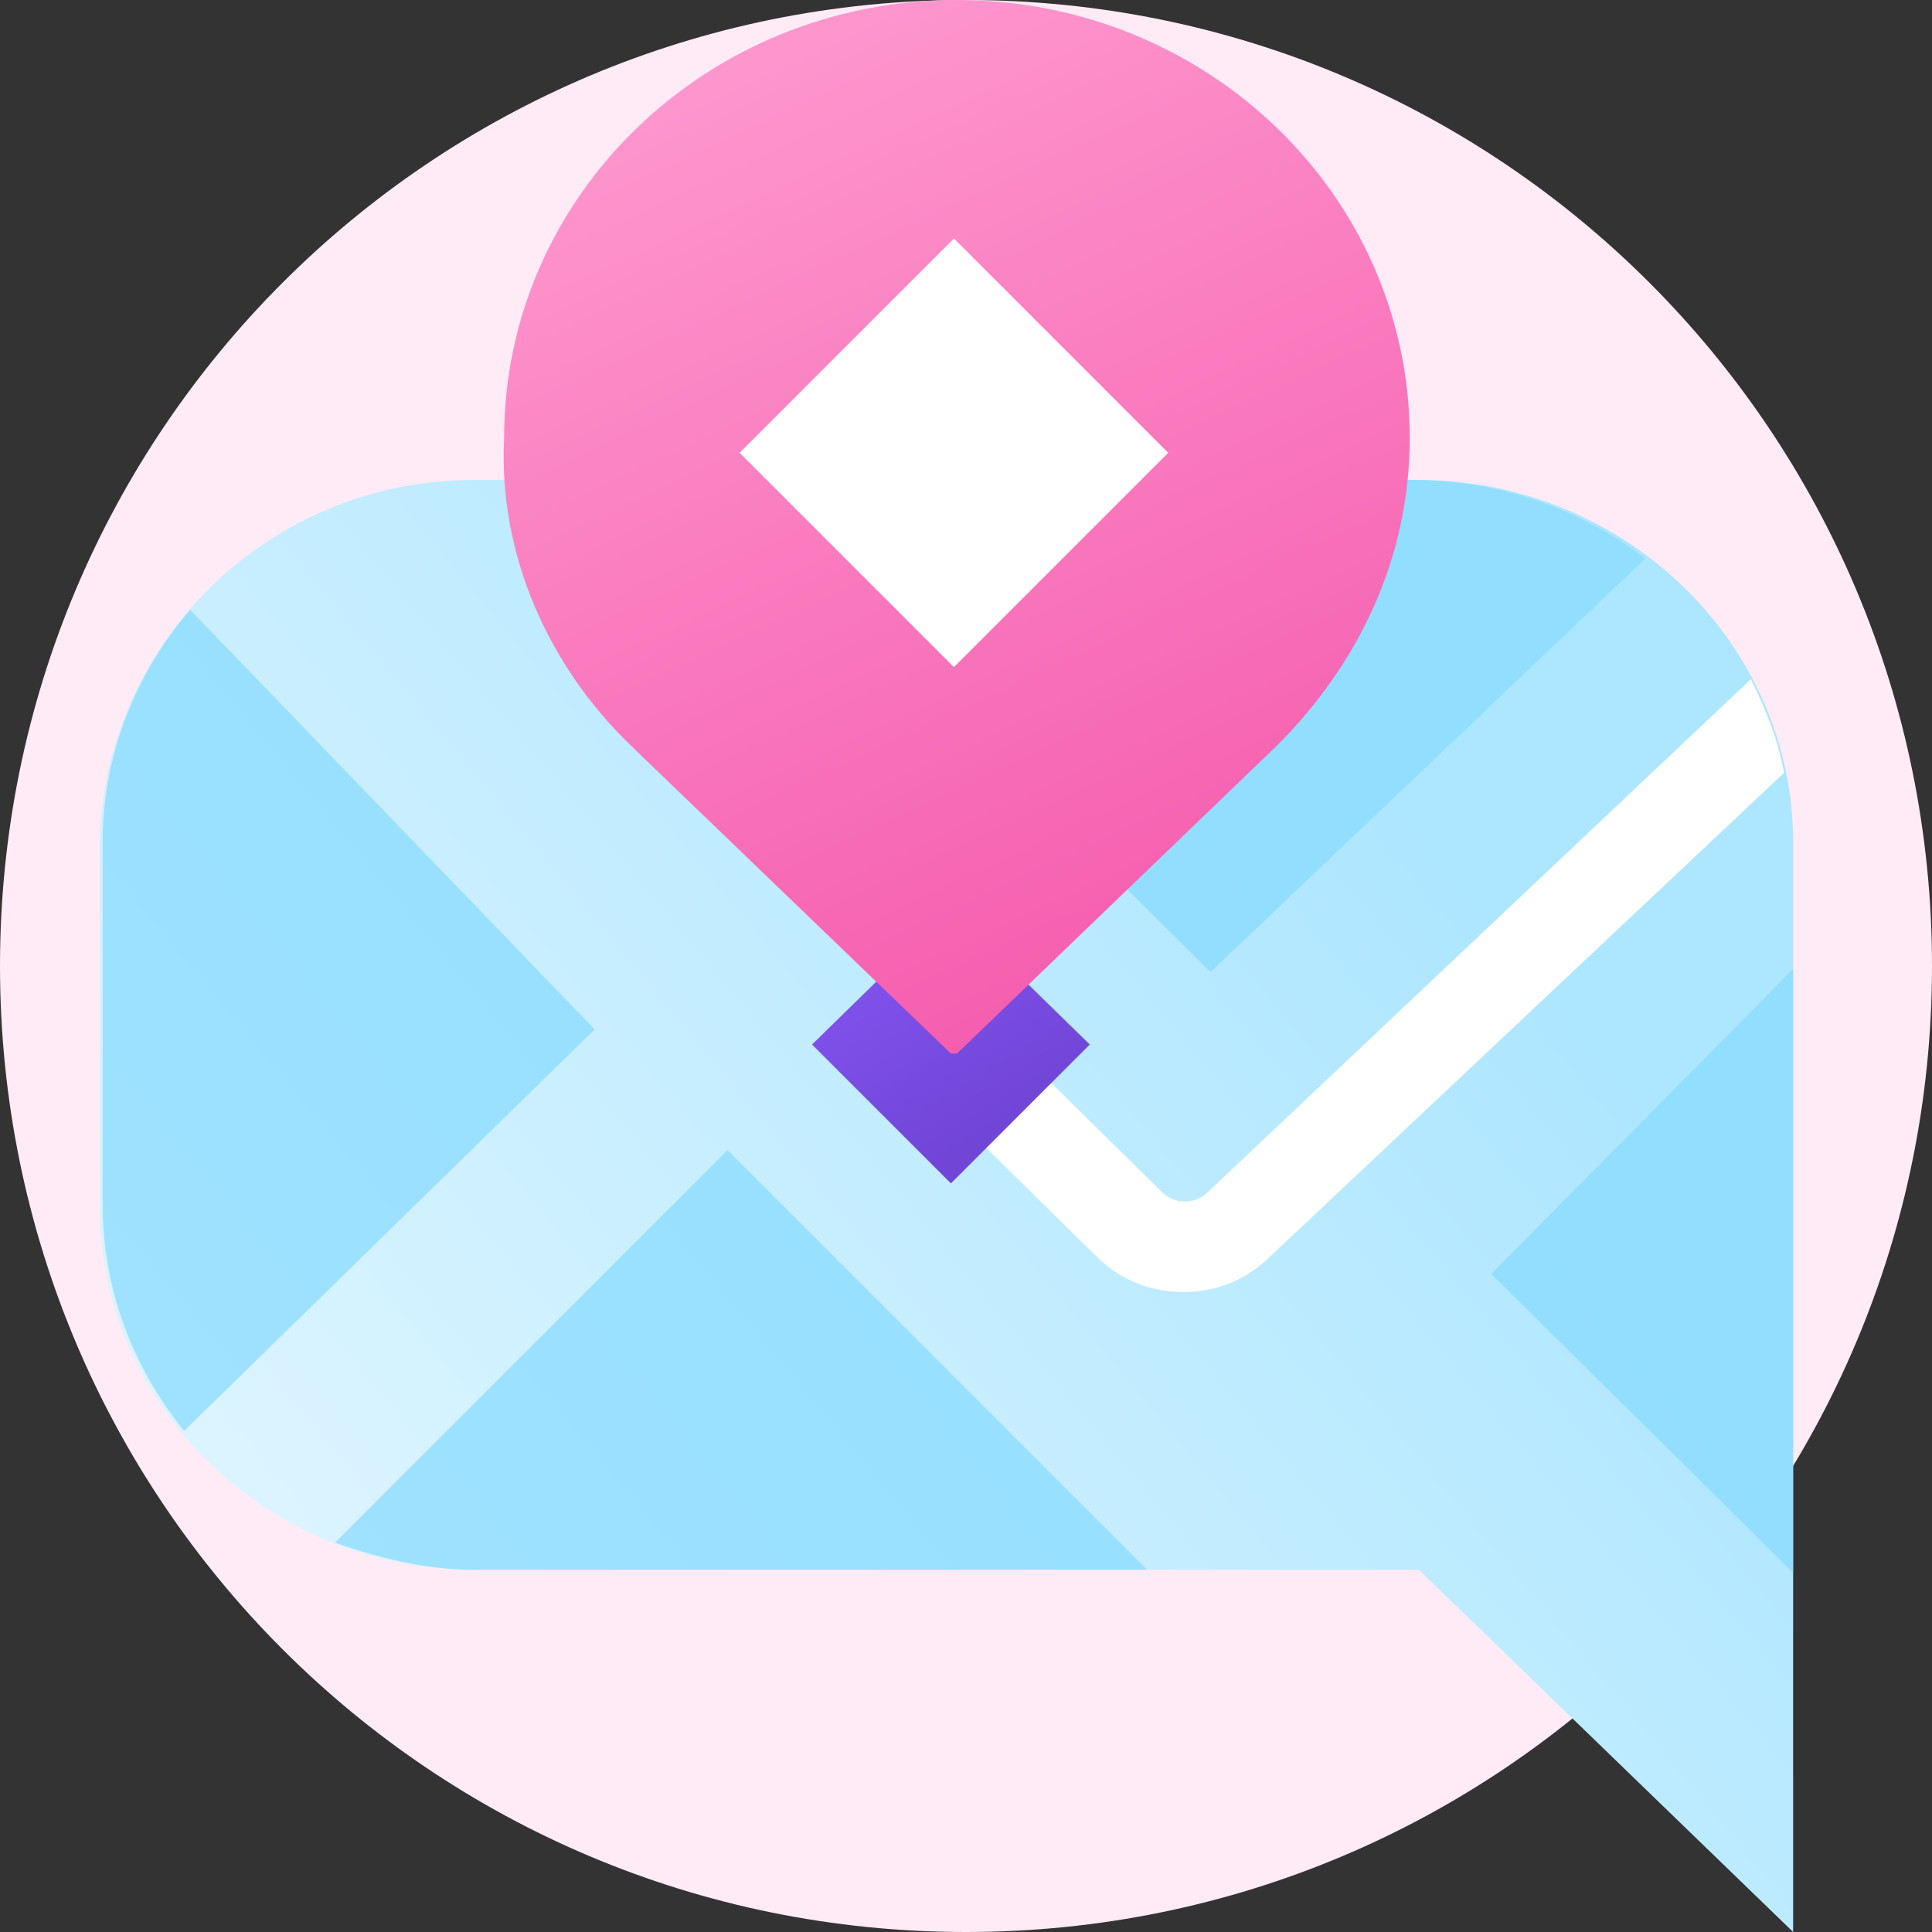 <svg width="64" height="64" viewBox="0 0 64 64" fill="none" xmlns="http://www.w3.org/2000/svg">
<rect x="0" y="0" width="64" height="64" fill="#333333" stroke="none"/>
<g id="Location sharing">
<g id="Illustration">
<path id="Vector" d="M32 64C49.7 64 64 49.7 64 32C64 14.3 49.7 0 32 0C14.3 0 0 14.3 0 32C0 49.7 14.3 64 32 64Z" fill="#FFEBF5"/>
<path id="Vector_2" d="M15.7 15.9H47C53.8 15.9 59.4 21.3 59.4 27.9V64L47 52H15.7C8.9 52 3.3 46.6 3.3 40V28C3.4 21.3 8.9 15.9 15.7 15.9Z" fill="url(#paint0_linear_2445_36)"/>
<path id="Vector_3" d="M31.5 37.1C32.9 37.1 34.1 35.9 34.1 34.5C34.1 33 32.9 31.9 31.5 31.9C30.1 31.9 28.9 33.1 28.9 34.5C28.9 35.9 30 37.1 31.5 37.1Z" fill="white"/>
<path id="Vector_4" d="M54.5 18.5C52.4 16.9 49.7 15.9 46.8 15.9H33.3L28.4 20.6L40.1 32.2L54.5 18.5Z" fill="#85DAFF" fill-opacity="0.7"/>
<path id="Vector_5" d="M6.3 20.201C4.5 22.301 3.4 25.001 3.4 27.901V39.901C3.4 42.701 4.4 45.301 6.1 47.401L19.7 34.101L6.3 20.201Z" fill="#85DAFF" fill-opacity="0.7"/>
<path id="Vector_6" d="M15.7 52.001H38L24.1 38.101L11.1 51.101C12.5 51.601 14.1 52.001 15.7 52.001Z" fill="#85DAFF" fill-opacity="0.7"/>
<path id="Vector_7" d="M59.4 32.101L49.4 42.201L59.4 52.101V32.101Z" fill="#85DAFF" fill-opacity="0.7"/>
<path id="Vector_8" d="M58 22.5L40 39.5C39.6 39.9 38.9 39.9 38.5 39.5L31.5 32.6L29.3 34.7L36.3 41.6C37.1 42.4 38.1 42.8 39.2 42.8C40.3 42.8 41.3 42.4 42.1 41.6L59.1 25.6C58.9 24.5 58.5 23.5 58 22.5Z" fill="white"/>
<path id="Vector_9" d="M26.9 34.601L31.5 30.101L36.1 34.601L31.5 39.201L26.9 34.601Z" fill="url(#paint1_linear_2445_36)"/>
<path id="Vector_10" d="M20.9 24.7L31.5 34.9H31.6H31.7L42.3 24.7C45 22 46.7 18.5 46.7 14.5C46.7 6.5 40 0 31.7 0C23.4 0 16.7 6.5 16.7 14.5C16.5 18.4 18.2 22.1 20.9 24.7Z" fill="url(#paint2_linear_2445_36)"/>
<path id="Vector_11" d="M31.6 7.9L24.5 15L31.6 22.1L38.7 15L31.6 7.9Z" fill="white"/>
</g>
</g>
<defs>
<linearGradient id="paint0_linear_2445_36" x1="48.653" y1="28.864" x2="-11.255" y2="78.574" gradientUnits="userSpaceOnUse">
<stop stop-color="#ADE6FF"/>
<stop offset="0.999" stop-color="white"/>
</linearGradient>
<linearGradient id="paint1_linear_2445_36" x1="26.851" y1="27.179" x2="33.169" y2="37.266" gradientUnits="userSpaceOnUse">
<stop stop-color="#8C5CFF"/>
<stop offset="1" stop-color="#7145D6"/>
</linearGradient>
<linearGradient id="paint2_linear_2445_36" x1="23.564" y1="-2.791" x2="39.693" y2="31.793" gradientUnits="userSpaceOnUse">
<stop stop-color="#FF9ED2"/>
<stop offset="1" stop-color="#F55DAE"/>
</linearGradient>
</defs>
</svg>
